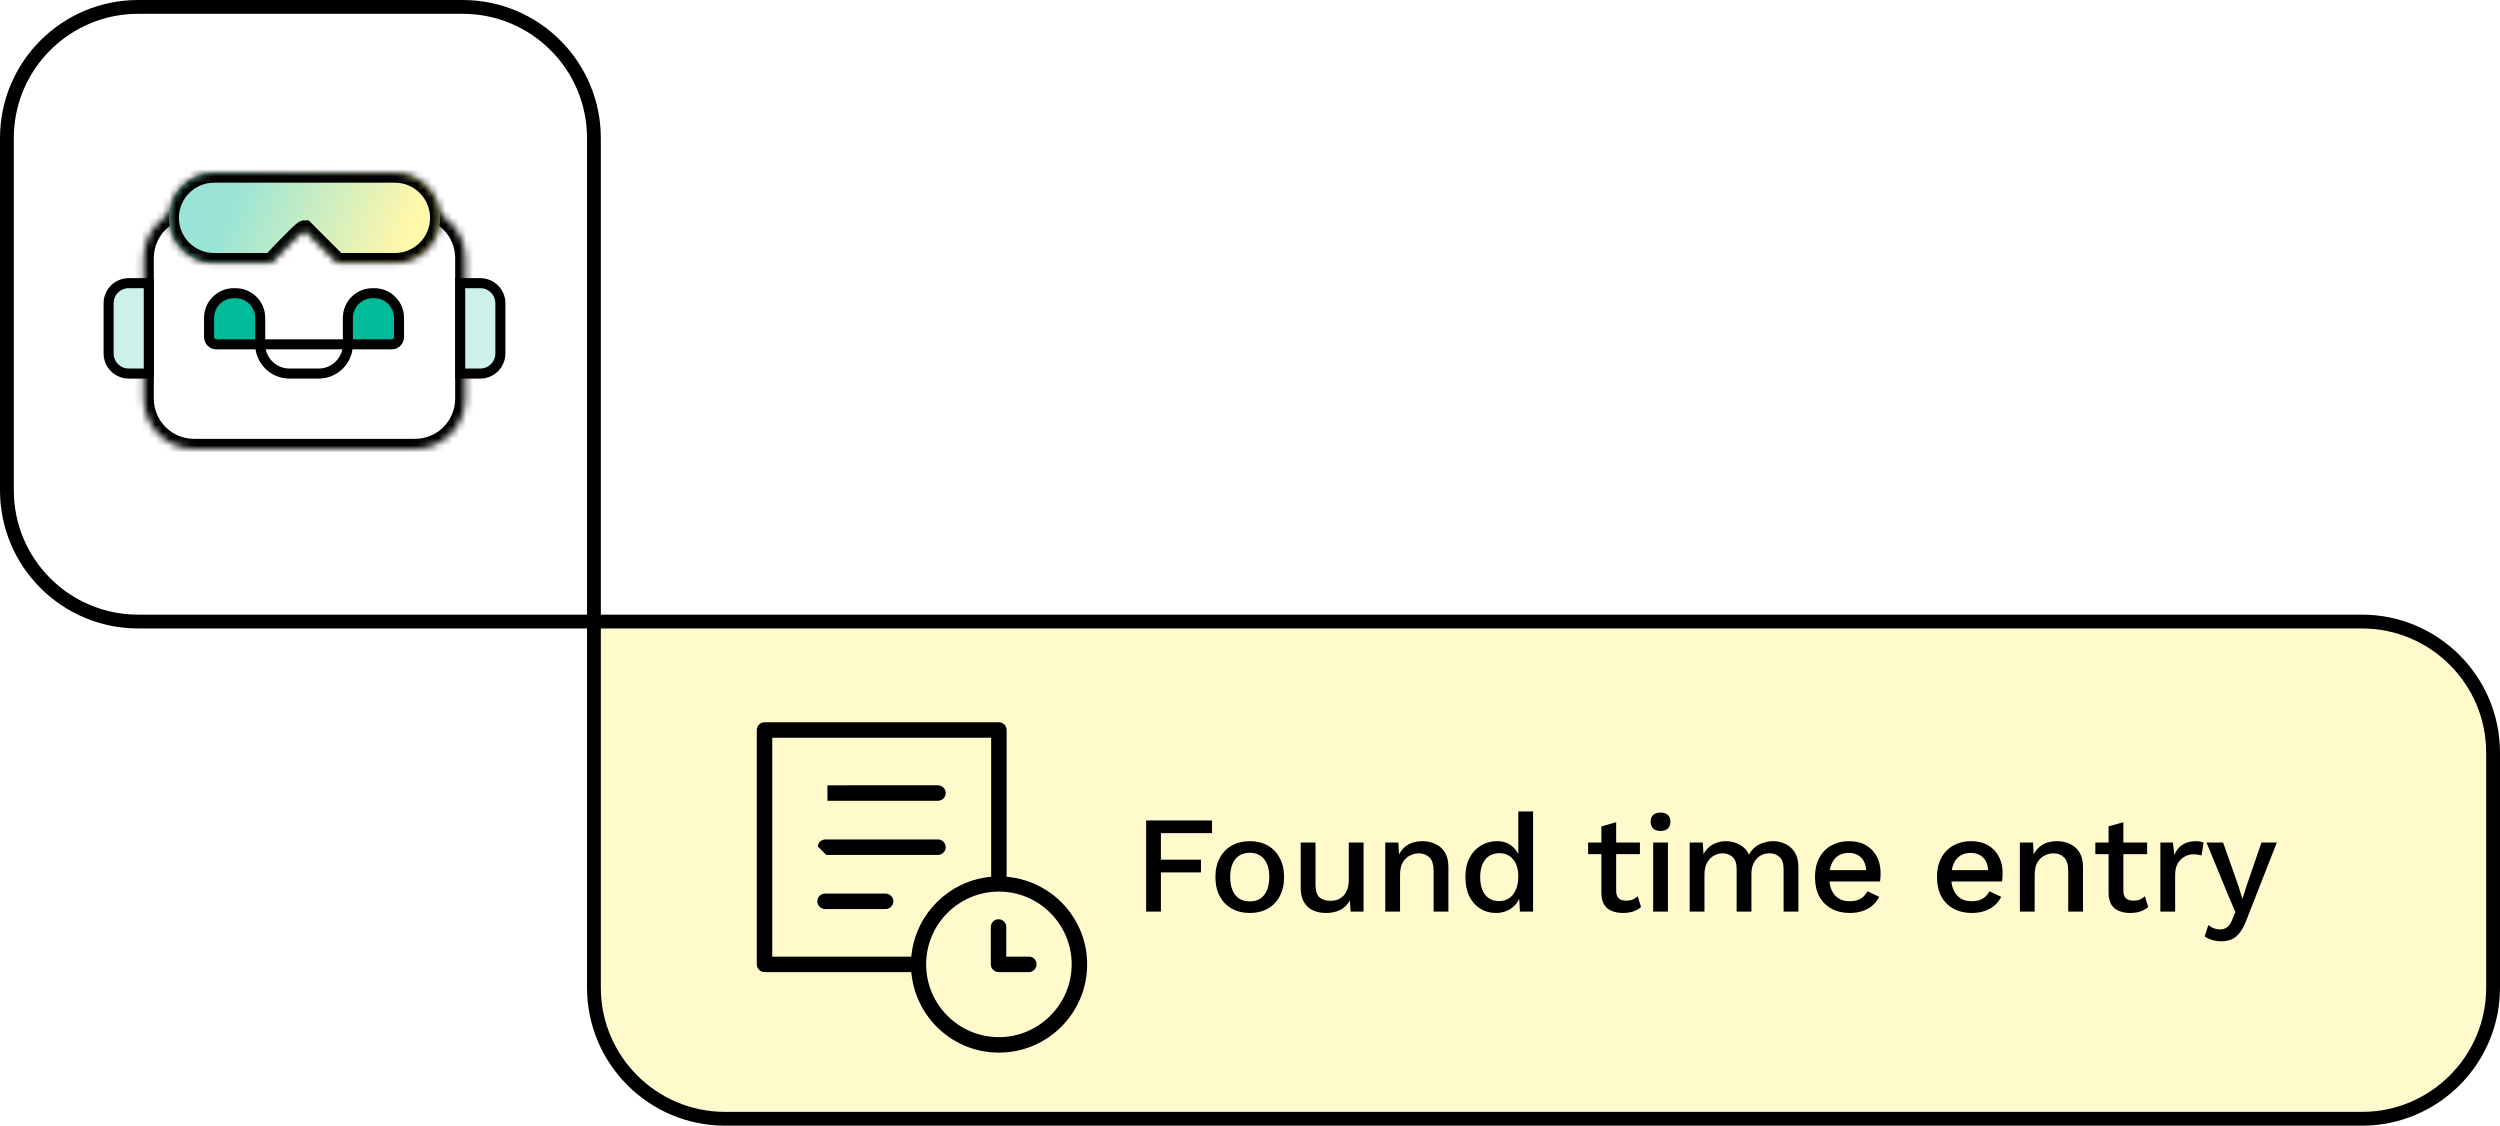<svg width="362" height="163" viewBox="0 0 362 163" fill="none" xmlns="http://www.w3.org/2000/svg">
<path d="M1 20C1 9.507 9.507 1 20 1L67 1C77.493 1 86 9.507 86 20L86 90L20 90C9.507 90 1 81.493 1 71L1 20Z" fill="white" stroke="black" stroke-width="2"/>
<mask id="path-2-inside-1_250_835" fill="white">
<path d="M20.818 37.364C20.818 33.347 24.074 30.091 28.091 30.091H60.091C64.108 30.091 67.364 33.347 67.364 37.364V57.727C67.364 61.744 64.108 65 60.091 65H28.091C24.074 65 20.818 61.744 20.818 57.727V37.364Z"/>
</mask>
<g filter="url(#filter0_iii_250_835)">
<path d="M20.818 37.364C20.818 33.347 24.074 30.091 28.091 30.091H60.091C64.108 30.091 67.364 33.347 67.364 37.364V57.727C67.364 61.744 64.108 65 60.091 65H28.091C24.074 65 20.818 61.744 20.818 57.727V37.364Z" fill="white"/>
</g>
<path d="M28.091 31.545H60.091V28.636H28.091V31.545ZM65.909 37.364V57.727H68.818V37.364H65.909ZM60.091 63.545H28.091V66.454H60.091V63.545ZM22.273 57.727V37.364H19.364V57.727H22.273ZM28.091 63.545C24.878 63.545 22.273 60.941 22.273 57.727H19.364C19.364 62.547 23.271 66.454 28.091 66.454V63.545ZM65.909 57.727C65.909 60.941 63.304 63.545 60.091 63.545V66.454C64.911 66.454 68.818 62.547 68.818 57.727H65.909ZM60.091 31.545C63.304 31.545 65.909 34.15 65.909 37.364H68.818C68.818 32.544 64.911 28.636 60.091 28.636V31.545ZM28.091 28.636C23.271 28.636 19.364 32.544 19.364 37.364H22.273C22.273 34.15 24.878 31.545 28.091 31.545V28.636Z" fill="black" mask="url(#path-2-inside-1_250_835)"/>
<mask id="path-4-inside-2_250_835" fill="white">
<path fill-rule="evenodd" clip-rule="evenodd" d="M31 25C27.385 25 24.455 27.93 24.455 31.546C24.455 35.16 27.385 38.091 31 38.091H39.319C41.123 36.176 43.835 33.364 44.091 33.364L48.818 38.091H57.182C60.797 38.091 63.727 35.16 63.727 31.546C63.727 27.93 60.797 25 57.182 25H31Z"/>
</mask>
<path fill-rule="evenodd" clip-rule="evenodd" d="M31 25C27.385 25 24.455 27.93 24.455 31.546C24.455 35.16 27.385 38.091 31 38.091H39.319C41.123 36.176 43.835 33.364 44.091 33.364L48.818 38.091H57.182C60.797 38.091 63.727 35.16 63.727 31.546C63.727 27.93 60.797 25 57.182 25H31Z" fill="url(#paint0_linear_250_835)"/>
<path d="M39.319 38.091V39.545H39.947L40.377 39.089L39.319 38.091ZM44.091 33.364L45.12 32.335L44.693 31.909H44.091V33.364ZM48.818 38.091L47.79 39.119L48.216 39.545H48.818V38.091ZM25.909 31.546C25.909 28.734 28.189 26.454 31 26.454V23.546C26.582 23.546 23 27.127 23 31.546H25.909ZM31 36.636C28.189 36.636 25.909 34.357 25.909 31.546H23C23 35.964 26.582 39.545 31 39.545V36.636ZM39.319 36.636H31V39.545H39.319V36.636ZM40.377 39.089C41.276 38.135 42.395 36.964 43.318 36.034C43.781 35.567 44.183 35.174 44.477 34.903C44.627 34.764 44.729 34.676 44.788 34.63C44.82 34.605 44.812 34.614 44.775 34.636C44.758 34.647 44.705 34.678 44.628 34.711C44.577 34.733 44.373 34.818 44.091 34.818V31.909C43.792 31.909 43.569 32 43.492 32.033C43.389 32.076 43.307 32.124 43.255 32.156C43.15 32.22 43.055 32.291 42.985 32.347C42.839 32.462 42.673 32.609 42.505 32.764C42.163 33.079 41.725 33.509 41.253 33.985C40.305 34.94 39.166 36.132 38.26 37.093L40.377 39.089ZM43.062 34.392L47.79 39.119L49.847 37.062L45.12 32.335L43.062 34.392ZM57.182 36.636H48.818V39.545H57.182V36.636ZM62.273 31.546C62.273 34.357 59.994 36.636 57.182 36.636V39.545C61.6 39.545 65.182 35.964 65.182 31.546H62.273ZM57.182 26.454C59.994 26.454 62.273 28.734 62.273 31.546H65.182C65.182 27.127 61.6 23.546 57.182 23.546V26.454ZM31 26.454H57.182V23.546H31V26.454Z" fill="black" mask="url(#path-4-inside-2_250_835)"/>
<path d="M15.727 43.909C15.727 42.303 17.03 41 18.636 41H21.545V54.091H18.636C17.03 54.091 15.727 52.788 15.727 51.182V43.909Z" fill="#CCF1EB" stroke="black" stroke-width="1.455"/>
<path d="M72.454 43.909C72.454 42.303 71.152 41 69.545 41H66.636V54.091H69.545C71.152 54.091 72.454 52.788 72.454 51.182V43.909Z" fill="#CCF1EB" stroke="black" stroke-width="1.455"/>
<path d="M30.273 46.026C30.273 44.054 31.872 42.455 33.844 42.455H34.106C36.078 42.455 37.678 44.054 37.678 46.026V49.859H31.33C30.746 49.859 30.273 49.386 30.273 48.802V46.026Z" fill="#00BB99" stroke="black" stroke-width="1.455"/>
<path d="M57.777 46.026C57.777 44.054 56.177 42.455 54.205 42.455H53.944C51.971 42.455 50.372 44.054 50.372 46.026V49.859H56.719C57.303 49.859 57.777 49.386 57.777 48.802V46.026Z" fill="#00BB99" stroke="black" stroke-width="1.455"/>
<path d="M50.371 49.859C50.371 52.196 48.477 54.091 46.14 54.091L41.908 54.091C39.572 54.091 37.677 52.196 37.677 49.859V49.859L50.371 49.859V49.859Z" stroke="black" stroke-width="1.455"/>
<path d="M86 90L342 90C352.493 90 361 98.507 361 109V143C361 153.493 352.493 162 342 162L105 162C94.507 162 86 153.493 86 143V90Z" fill="#FFFACC" stroke="black" stroke-width="2"/>
<path d="M119.522 113.421H119.522C118.754 113.421 118.111 114.064 118.111 114.832L119.522 113.421ZM119.522 113.421L135.821 113.42C136.589 113.42 137.232 114.064 137.232 114.832C137.232 115.599 136.589 116.243 135.821 116.243H119.522M119.522 113.421L119.522 116.243M119.522 116.243C118.755 116.243 118.111 115.6 118.111 114.832L119.522 116.243Z" fill="black" stroke="#FFFACC" stroke-width="0.582"/>
<path d="M119.522 124.083H135.821C136.589 124.083 137.232 123.44 137.232 122.672C137.232 121.904 136.589 121.26 135.821 121.26H119.522C118.754 121.26 118.111 121.904 118.111 122.672L119.522 124.083ZM119.522 124.083C118.755 124.083 118.111 123.44 118.111 122.672L119.522 124.083Z" fill="black" stroke="#FFFACC" stroke-width="0.582"/>
<path d="M119.471 129.1H128.239C129.007 129.1 129.65 129.744 129.65 130.512C129.65 131.28 129.007 131.923 128.239 131.923H119.471C118.703 131.923 118.059 131.279 118.059 130.512C118.059 129.744 118.703 129.1 119.471 129.1Z" fill="black" stroke="#FFFACC" stroke-width="0.582"/>
<path d="M146.052 126.437V126.693L146.307 126.725C152.715 127.533 157.709 132.982 157.709 139.641C157.709 146.856 151.856 152.709 144.641 152.709C137.982 152.709 132.533 147.715 131.725 141.307L131.693 141.052H131.437H110.702C109.934 141.052 109.291 140.409 109.291 139.641V105.702C109.291 104.934 109.934 104.291 110.702 104.291H144.641C145.409 104.291 146.052 104.934 146.052 105.702V126.437ZM112.404 107.113H112.113V107.404V137.939V138.23H112.404H131.437H131.692L131.725 137.976C132.482 132.124 137.124 127.482 142.976 126.725L143.23 126.692V126.437V107.404V107.113H142.939H112.404ZM134.395 139.641C134.395 145.268 138.96 149.887 144.641 149.887C150.269 149.887 154.887 145.269 154.887 139.641C154.887 134.014 150.322 129.395 144.641 129.395C139.014 129.395 134.395 133.96 134.395 139.641Z" fill="black" stroke="#FFFACC" stroke-width="0.582"/>
<path d="M146.001 137.939V138.23H146.292H149.025C149.782 138.23 150.385 138.861 150.385 139.641C150.385 140.409 149.742 141.053 148.974 141.053H144.589C143.822 141.053 143.178 140.409 143.178 139.641V134.225C143.178 133.457 143.822 132.814 144.589 132.814C145.357 132.814 146.001 133.458 146.001 134.225V137.939Z" fill="black" stroke="#FFFACC" stroke-width="0.582"/>
<path d="M175.5 120.64H168.1V124.48H173.9V126.32H168.1V132H165.96V118.8H175.5V120.64ZM180.972 121.8C181.945 121.8 182.805 122.007 183.552 122.42C184.299 122.833 184.879 123.433 185.292 124.22C185.719 124.993 185.932 125.92 185.932 127C185.932 128.08 185.719 129.013 185.292 129.8C184.879 130.573 184.299 131.167 183.552 131.58C182.805 131.993 181.945 132.2 180.972 132.2C179.999 132.2 179.139 131.993 178.392 131.58C177.645 131.167 177.059 130.573 176.632 129.8C176.205 129.013 175.992 128.08 175.992 127C175.992 125.92 176.205 124.993 176.632 124.22C177.059 123.433 177.645 122.833 178.392 122.42C179.139 122.007 179.999 121.8 180.972 121.8ZM180.972 123.48C180.372 123.48 179.859 123.62 179.432 123.9C179.019 124.167 178.699 124.56 178.472 125.08C178.245 125.6 178.132 126.24 178.132 127C178.132 127.747 178.245 128.387 178.472 128.92C178.699 129.44 179.019 129.84 179.432 130.12C179.859 130.387 180.372 130.52 180.972 130.52C181.572 130.52 182.079 130.387 182.492 130.12C182.905 129.84 183.225 129.44 183.452 128.92C183.679 128.387 183.792 127.747 183.792 127C183.792 126.24 183.679 125.6 183.452 125.08C183.225 124.56 182.905 124.167 182.492 123.9C182.079 123.62 181.572 123.48 180.972 123.48ZM191.984 132.2C191.331 132.2 190.724 132.08 190.164 131.84C189.617 131.6 189.177 131.213 188.844 130.68C188.511 130.147 188.344 129.453 188.344 128.6V122H190.484V128.06C190.484 128.967 190.677 129.593 191.064 129.94C191.451 130.273 191.991 130.44 192.684 130.44C193.017 130.44 193.337 130.387 193.644 130.28C193.964 130.16 194.251 129.98 194.504 129.74C194.757 129.487 194.951 129.167 195.084 128.78C195.231 128.393 195.304 127.94 195.304 127.42V122H197.444V132H195.564L195.464 130.38C195.117 131.007 194.651 131.467 194.064 131.76C193.477 132.053 192.784 132.2 191.984 132.2ZM200.587 132V122H202.487L202.627 124.6L202.347 124.32C202.534 123.747 202.801 123.273 203.147 122.9C203.507 122.513 203.927 122.233 204.407 122.06C204.901 121.887 205.421 121.8 205.967 121.8C206.674 121.8 207.307 121.94 207.867 122.22C208.441 122.487 208.894 122.893 209.227 123.44C209.561 123.987 209.727 124.68 209.727 125.52V132H207.587V126.18C207.587 125.193 207.381 124.513 206.967 124.14C206.567 123.753 206.061 123.56 205.447 123.56C205.007 123.56 204.581 123.667 204.167 123.88C203.754 124.08 203.407 124.407 203.127 124.86C202.861 125.313 202.727 125.92 202.727 126.68V132H200.587ZM216.61 132.2C215.783 132.2 215.03 131.993 214.35 131.58C213.683 131.167 213.157 130.573 212.77 129.8C212.383 129.027 212.19 128.1 212.19 127.02C212.19 125.9 212.397 124.953 212.81 124.18C213.223 123.407 213.777 122.82 214.47 122.42C215.163 122.007 215.923 121.8 216.75 121.8C217.603 121.8 218.323 122.033 218.91 122.5C219.497 122.967 219.89 123.573 220.09 124.32L219.85 124.54V117.5H221.99V132H220.09L219.93 129.28L220.21 129.3C220.117 129.9 219.897 130.42 219.55 130.86C219.203 131.287 218.77 131.62 218.25 131.86C217.743 132.087 217.197 132.2 216.61 132.2ZM217.07 130.48C217.643 130.48 218.137 130.333 218.55 130.04C218.963 129.747 219.283 129.333 219.51 128.8C219.737 128.267 219.85 127.627 219.85 126.88C219.85 126.187 219.737 125.593 219.51 125.1C219.283 124.593 218.963 124.207 218.55 123.94C218.15 123.673 217.683 123.54 217.15 123.54C216.257 123.54 215.563 123.847 215.07 124.46C214.577 125.073 214.33 125.92 214.33 127C214.33 128.08 214.57 128.933 215.05 129.56C215.53 130.173 216.203 130.48 217.07 130.48ZM234.021 119.06V129C234.021 129.493 234.147 129.853 234.401 130.08C234.667 130.307 235.021 130.42 235.461 130.42C235.821 130.42 236.134 130.367 236.401 130.26C236.667 130.14 236.914 129.98 237.141 129.78L237.621 131.34C237.314 131.607 236.934 131.82 236.481 131.98C236.041 132.127 235.547 132.2 235.001 132.2C234.427 132.2 233.901 132.107 233.421 131.92C232.941 131.733 232.567 131.433 232.301 131.02C232.034 130.593 231.894 130.04 231.881 129.36V119.66L234.021 119.06ZM237.461 122V123.68H229.961V122H237.461ZM240.457 120.32C239.991 120.32 239.631 120.207 239.377 119.98C239.137 119.74 239.017 119.407 239.017 118.98C239.017 118.553 239.137 118.227 239.377 118C239.631 117.773 239.991 117.66 240.457 117.66C240.911 117.66 241.257 117.773 241.497 118C241.751 118.227 241.877 118.553 241.877 118.98C241.877 119.407 241.751 119.74 241.497 119.98C241.257 120.207 240.911 120.32 240.457 120.32ZM241.517 122V132H239.377V122H241.517ZM244.665 132V122H246.565L246.665 123.68C247.012 123.04 247.472 122.567 248.045 122.26C248.632 121.953 249.252 121.8 249.905 121.8C250.625 121.8 251.285 121.967 251.885 122.3C252.499 122.62 252.959 123.107 253.265 123.76C253.479 123.32 253.772 122.953 254.145 122.66C254.519 122.367 254.932 122.153 255.385 122.02C255.839 121.873 256.285 121.8 256.725 121.8C257.365 121.8 257.965 121.933 258.525 122.2C259.085 122.467 259.539 122.873 259.885 123.42C260.232 123.967 260.405 124.667 260.405 125.52V132H258.265V125.86C258.265 125.047 258.072 124.46 257.685 124.1C257.299 123.74 256.805 123.56 256.205 123.56C255.739 123.56 255.305 123.673 254.905 123.9C254.519 124.127 254.205 124.467 253.965 124.92C253.725 125.36 253.605 125.907 253.605 126.56V132H251.465V125.86C251.465 125.047 251.272 124.46 250.885 124.1C250.499 123.74 250.005 123.56 249.405 123.56C249.005 123.56 248.605 123.667 248.205 123.88C247.805 124.093 247.472 124.427 247.205 124.88C246.939 125.333 246.805 125.933 246.805 126.68V132H244.665ZM267.85 132.2C266.85 132.2 265.97 131.993 265.21 131.58C264.45 131.167 263.857 130.573 263.43 129.8C263.017 129.013 262.81 128.08 262.81 127C262.81 125.92 263.017 124.993 263.43 124.22C263.857 123.433 264.443 122.833 265.19 122.42C265.937 122.007 266.783 121.8 267.73 121.8C268.703 121.8 269.53 122 270.21 122.4C270.89 122.8 271.41 123.347 271.77 124.04C272.13 124.733 272.31 125.52 272.31 126.4C272.31 126.64 272.303 126.867 272.29 127.08C272.277 127.293 272.257 127.48 272.23 127.64H264.19V126H271.29L270.23 126.32C270.23 125.413 270.003 124.72 269.55 124.24C269.097 123.747 268.477 123.5 267.69 123.5C267.117 123.5 266.617 123.633 266.19 123.9C265.763 124.167 265.437 124.567 265.21 125.1C264.983 125.62 264.87 126.26 264.87 127.02C264.87 127.767 264.99 128.4 265.23 128.92C265.47 129.44 265.81 129.833 266.25 130.1C266.69 130.367 267.21 130.5 267.81 130.5C268.477 130.5 269.017 130.373 269.43 130.12C269.843 129.867 270.17 129.513 270.41 129.06L272.11 129.86C271.87 130.34 271.543 130.76 271.13 131.12C270.73 131.467 270.25 131.733 269.69 131.92C269.13 132.107 268.517 132.2 267.85 132.2ZM285.516 132.2C284.516 132.2 283.636 131.993 282.876 131.58C282.116 131.167 281.523 130.573 281.096 129.8C280.683 129.013 280.476 128.08 280.476 127C280.476 125.92 280.683 124.993 281.096 124.22C281.523 123.433 282.11 122.833 282.856 122.42C283.603 122.007 284.45 121.8 285.396 121.8C286.37 121.8 287.196 122 287.876 122.4C288.556 122.8 289.076 123.347 289.436 124.04C289.796 124.733 289.976 125.52 289.976 126.4C289.976 126.64 289.97 126.867 289.956 127.08C289.943 127.293 289.923 127.48 289.896 127.64H281.856V126H288.956L287.896 126.32C287.896 125.413 287.67 124.72 287.216 124.24C286.763 123.747 286.143 123.5 285.356 123.5C284.783 123.5 284.283 123.633 283.856 123.9C283.43 124.167 283.103 124.567 282.876 125.1C282.65 125.62 282.536 126.26 282.536 127.02C282.536 127.767 282.656 128.4 282.896 128.92C283.136 129.44 283.476 129.833 283.916 130.1C284.356 130.367 284.876 130.5 285.476 130.5C286.143 130.5 286.683 130.373 287.096 130.12C287.51 129.867 287.836 129.513 288.076 129.06L289.776 129.86C289.536 130.34 289.21 130.76 288.796 131.12C288.396 131.467 287.916 131.733 287.356 131.92C286.796 132.107 286.183 132.2 285.516 132.2ZM292.479 132V122H294.379L294.519 124.6L294.239 124.32C294.425 123.747 294.692 123.273 295.039 122.9C295.399 122.513 295.819 122.233 296.299 122.06C296.792 121.887 297.312 121.8 297.859 121.8C298.565 121.8 299.199 121.94 299.759 122.22C300.332 122.487 300.785 122.893 301.119 123.44C301.452 123.987 301.619 124.68 301.619 125.52V132H299.479V126.18C299.479 125.193 299.272 124.513 298.859 124.14C298.459 123.753 297.952 123.56 297.339 123.56C296.899 123.56 296.472 123.667 296.059 123.88C295.645 124.08 295.299 124.407 295.019 124.86C294.752 125.313 294.619 125.92 294.619 126.68V132H292.479ZM307.464 119.06V129C307.464 129.493 307.591 129.853 307.844 130.08C308.111 130.307 308.464 130.42 308.904 130.42C309.264 130.42 309.578 130.367 309.844 130.26C310.111 130.14 310.358 129.98 310.584 129.78L311.064 131.34C310.758 131.607 310.378 131.82 309.924 131.98C309.484 132.127 308.991 132.2 308.444 132.2C307.871 132.2 307.344 132.107 306.864 131.92C306.384 131.733 306.011 131.433 305.744 131.02C305.478 130.593 305.338 130.04 305.324 129.36V119.66L307.464 119.06ZM310.904 122V123.68H303.404V122H310.904ZM312.821 132V122H314.641L314.841 123.8C315.108 123.147 315.501 122.653 316.021 122.32C316.554 121.973 317.208 121.8 317.981 121.8C318.181 121.8 318.381 121.82 318.581 121.86C318.781 121.887 318.948 121.933 319.081 122L318.781 123.88C318.634 123.827 318.468 123.787 318.281 123.76C318.108 123.72 317.868 123.7 317.561 123.7C317.148 123.7 316.741 123.813 316.341 124.04C315.941 124.253 315.608 124.58 315.341 125.02C315.088 125.46 314.961 126.02 314.961 126.7V132H312.821ZM329.682 122L325.302 133.18C325.009 133.953 324.689 134.567 324.342 135.02C324.009 135.473 323.622 135.8 323.182 136C322.742 136.2 322.229 136.3 321.642 136.3C321.162 136.3 320.716 136.233 320.302 136.1C319.902 135.98 319.549 135.813 319.242 135.6L319.762 133.94C320.016 134.153 320.282 134.313 320.562 134.42C320.856 134.527 321.169 134.58 321.502 134.58C321.862 134.58 322.182 134.48 322.462 134.28C322.756 134.093 323.016 133.713 323.242 133.14L323.682 132.06L322.622 129.58L319.502 122H321.902L324.122 128.28L324.702 130.16L325.362 128.1L327.462 122H329.682Z" fill="black"/>
<defs>
<filter id="filter0_iii_250_835" x="18.728" y="27.374" width="49.681" height="37.626" filterUnits="userSpaceOnUse" color-interpolation-filters="sRGB">
<feFlood flood-opacity="0" result="BackgroundImageFix"/>
<feBlend mode="normal" in="SourceGraphic" in2="BackgroundImageFix" result="shape"/>
<feColorMatrix in="SourceAlpha" type="matrix" values="0 0 0 0 0 0 0 0 0 0 0 0 0 0 0 0 0 0 127 0" result="hardAlpha"/>
<feOffset dx="-2.09" dy="-2.717"/>
<feGaussianBlur stdDeviation="4.18"/>
<feComposite in2="hardAlpha" operator="arithmetic" k2="-1" k3="1"/>
<feColorMatrix type="matrix" values="0 0 0 0 0.8 0 0 0 0 0.945 0 0 0 0 0.922 0 0 0 1 0"/>
<feBlend mode="normal" in2="shape" result="effect1_innerShadow_250_835"/>
<feColorMatrix in="SourceAlpha" type="matrix" values="0 0 0 0 0 0 0 0 0 0 0 0 0 0 0 0 0 0 127 0" result="hardAlpha"/>
<feOffset dx="1.463" dy="-1.463"/>
<feGaussianBlur stdDeviation="0.522"/>
<feComposite in2="hardAlpha" operator="arithmetic" k2="-1" k3="1"/>
<feColorMatrix type="matrix" values="0 0 0 0 1 0 0 0 0 1 0 0 0 0 1 0 0 0 0.45 0"/>
<feBlend mode="normal" in2="effect1_innerShadow_250_835" result="effect2_innerShadow_250_835"/>
<feColorMatrix in="SourceAlpha" type="matrix" values="0 0 0 0 0 0 0 0 0 0 0 0 0 0 0 0 0 0 127 0" result="hardAlpha"/>
<feOffset dx="-1.045" dy="-2.424"/>
<feGaussianBlur stdDeviation="2.612"/>
<feComposite in2="hardAlpha" operator="arithmetic" k2="-1" k3="1"/>
<feColorMatrix type="matrix" values="0 0 0 0 0.4 0 0 0 0 0.839 0 0 0 0 0.761 0 0 0 1 0"/>
<feBlend mode="normal" in2="effect2_innerShadow_250_835" result="effect3_innerShadow_250_835"/>
</filter>
<linearGradient id="paint0_linear_250_835" x1="34.636" y1="26.091" x2="58.273" y2="35.182" gradientUnits="userSpaceOnUse">
<stop stop-color="#99E4D6"/>
<stop offset="1" stop-color="#FFF7AA"/>
</linearGradient>
</defs>
</svg>
